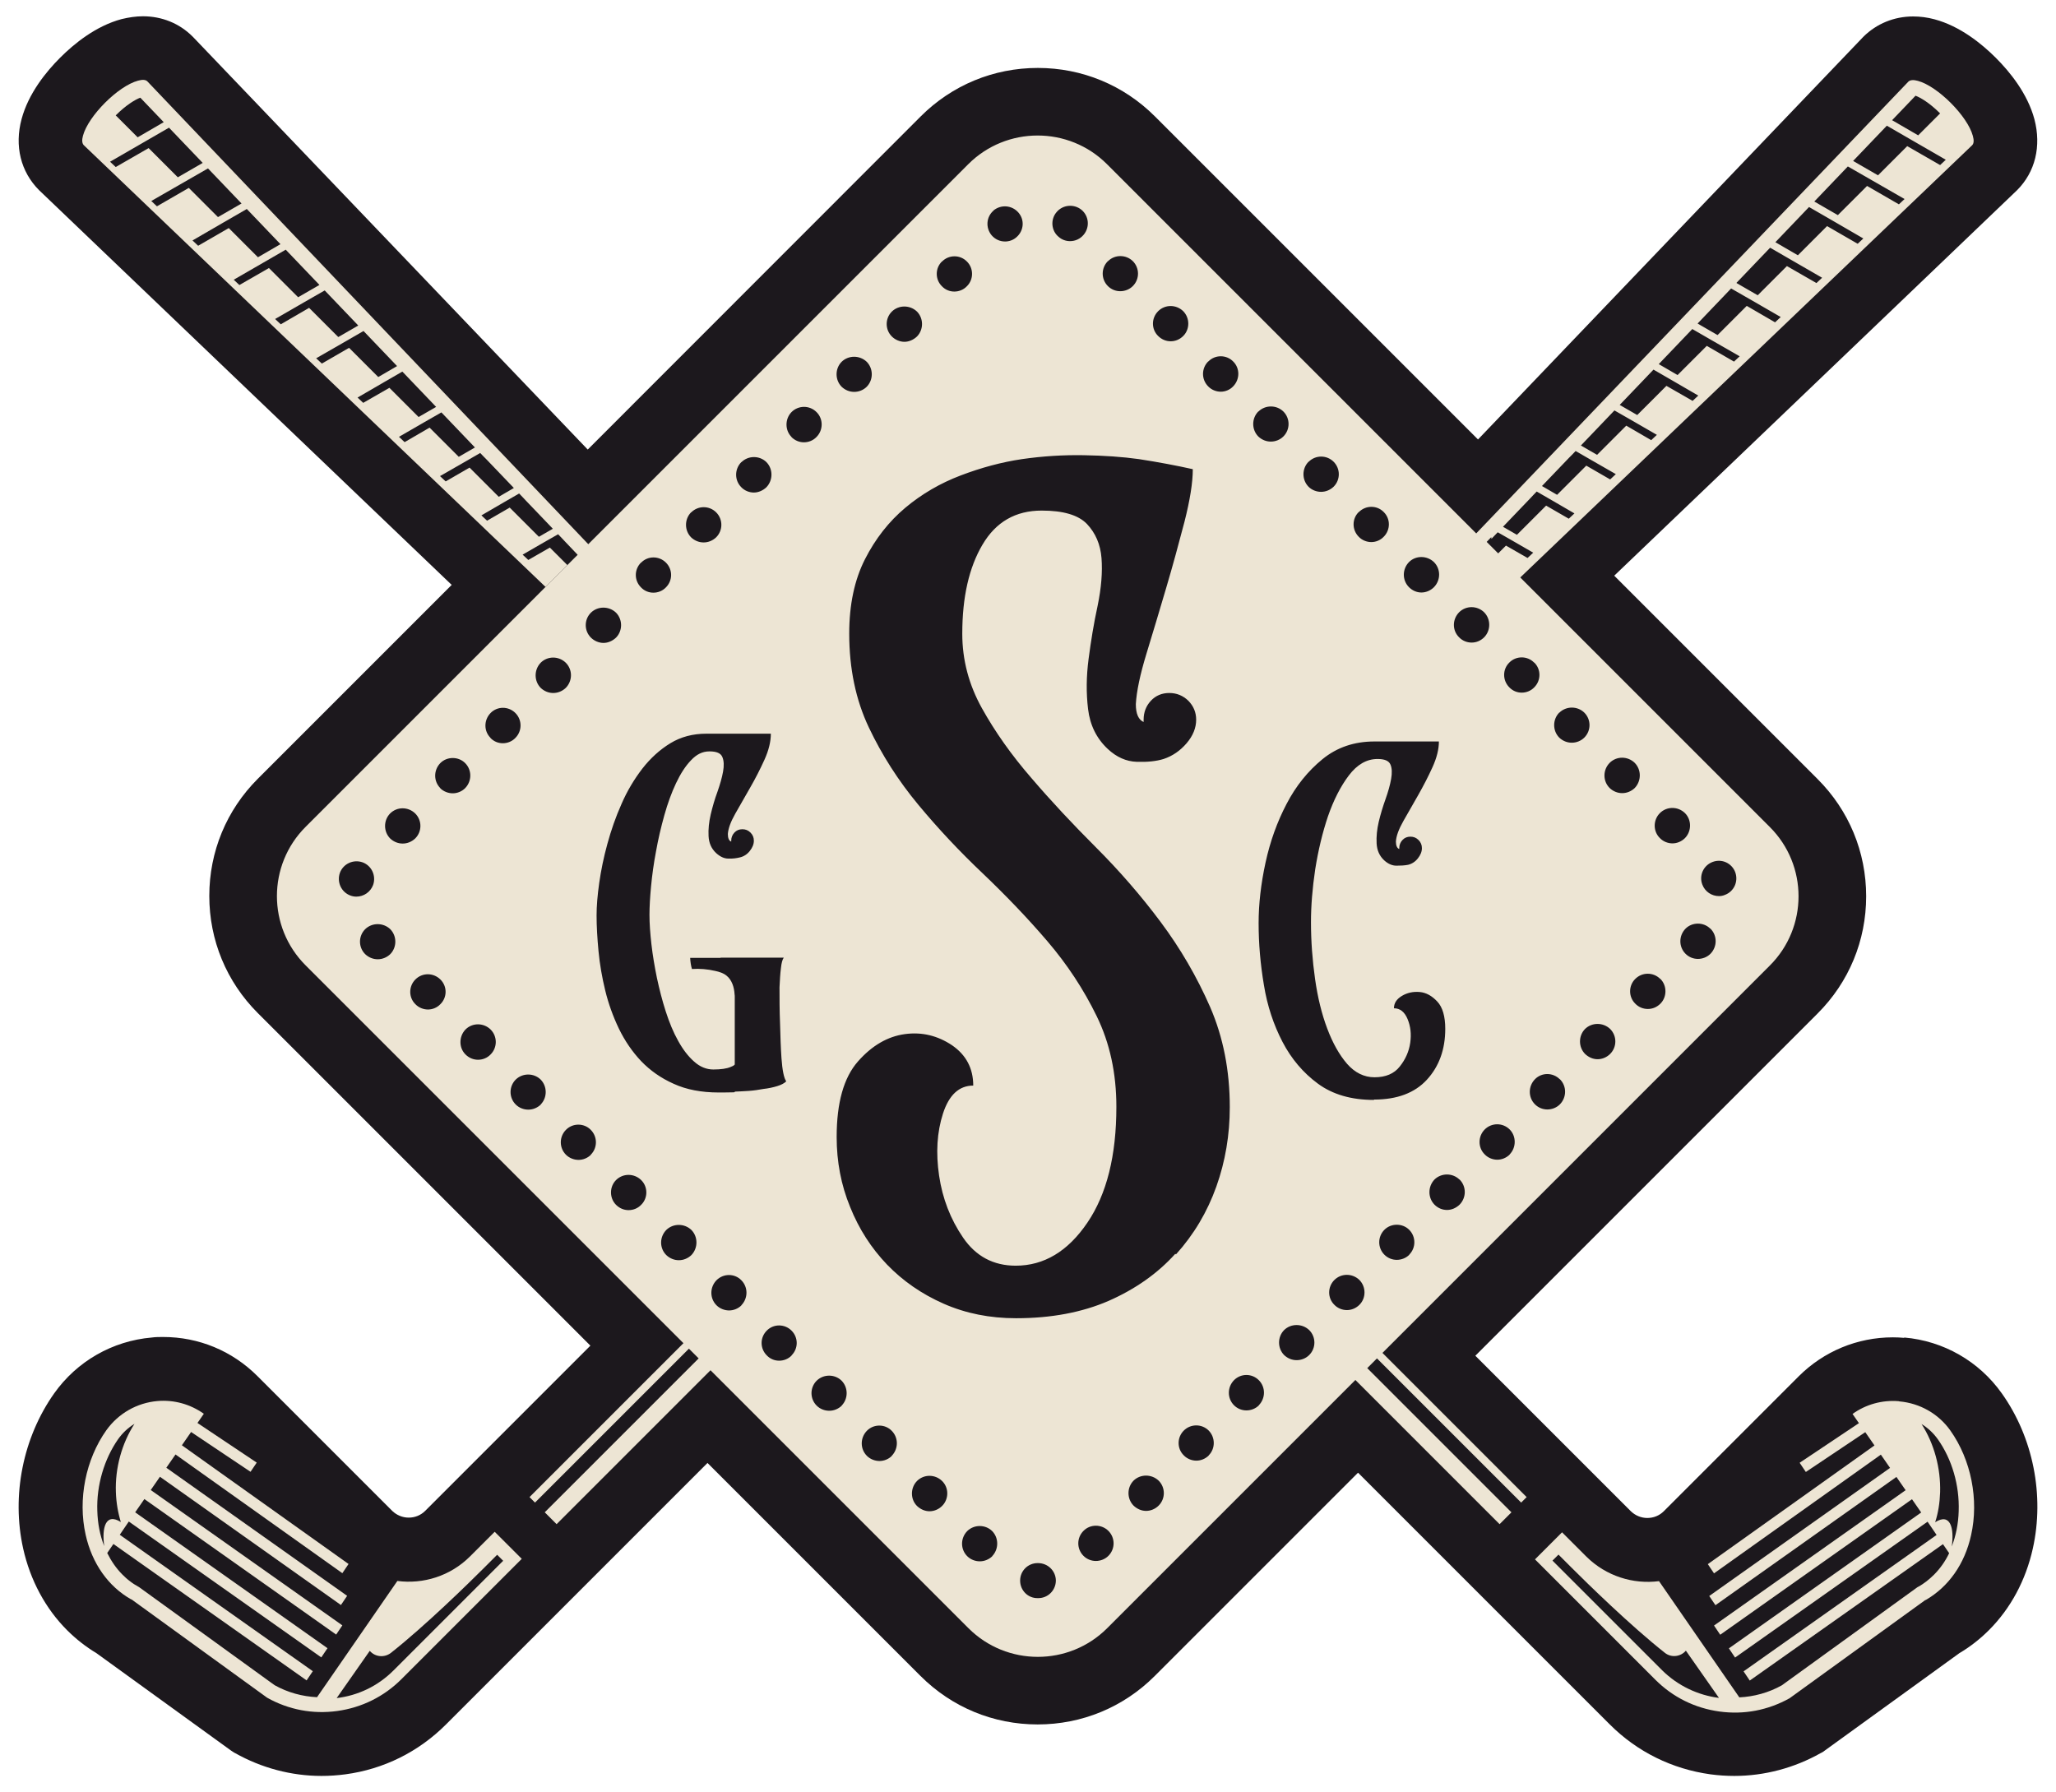 <?xml version="1.0" encoding="UTF-8"?><svg id="Layer_1" xmlns="http://www.w3.org/2000/svg" viewBox="0 0 116.21 101.31"><defs><style>.cls-1{fill:#1c181d;}.cls-1,.cls-2{stroke-width:0px;}.cls-2{fill:#ede5d4;}</style></defs><path class="cls-1" d="M107.63,75.62c-.21-.02-.43-.03-.64-.03-2.01,0-3.91.79-5.33,2.21l-7.62,7.62c-.25.25-.58.38-.93.38s-.68-.14-.93-.38l-8.79-8.79,19.35-19.35c1.77-1.77,2.74-4.12,2.74-6.62s-.97-4.85-2.74-6.62l-11.5-11.5c10.28-9.84,22.77-21.78,22.77-21.79,1.03-1.03,1.38-2.49.98-4.01-.39-1.46-1.4-2.69-2.18-3.47-.78-.78-2.01-1.79-3.47-2.18-.41-.11-.81-.16-1.21-.16-1.07,0-2.06.41-2.8,1.14,0,0-11.95,12.49-21.79,22.77l-18.26-18.26c-1.77-1.77-4.12-2.74-6.62-2.74s-4.85.97-6.62,2.74l-18.82,18.83L10.92,2.1s-.03-.03-.04-.04c-.74-.74-1.73-1.14-2.8-1.14-.39,0-.8.06-1.21.16-1.46.39-2.69,1.4-3.47,2.18-.78.78-1.79,2.01-2.18,3.47-.41,1.52-.05,2.98.99,4.02,0,0,12.94,12.38,23.32,22.31l-10.96,10.96c-1.77,1.77-2.74,4.12-2.74,6.62s.97,4.85,2.74,6.62l18.8,18.8-9.34,9.34c-.25.25-.58.38-.93.38s-.68-.14-.93-.38l-7.62-7.62c-1.43-1.43-3.32-2.21-5.33-2.21-.21,0-.43,0-.64.03-2.22.19-4.23,1.34-5.52,3.16-1.76,2.49-2.42,5.77-1.75,8.77.4,1.79,1.26,3.39,2.48,4.61.5.5,1.06.94,1.66,1.3l7.6,5.5c.06.04.12.08.18.12l.06.03c1.49.84,3.18,1.29,4.88,1.29.45,0,.9-.03,1.35-.09,2.17-.29,4.14-1.27,5.69-2.82l14.78-14.78,12.04,12.04c1.77,1.77,4.12,2.74,6.62,2.74s4.85-.97,6.62-2.74l11.49-11.49,14.23,14.23c1.55,1.55,3.52,2.52,5.69,2.82.45.06.9.09,1.35.09h0c1.7,0,3.39-.45,4.88-1.29l.06-.03c.06-.03.12-.07.18-.12l7.6-5.5c.61-.36,1.17-.8,1.67-1.3,1.22-1.22,2.08-2.81,2.48-4.61.67-3,.02-6.28-1.75-8.77-1.29-1.82-3.3-2.97-5.52-3.16Z"/><path class="cls-2" d="M27.53,87.01l-.96.96c-1.12,1.12-2.65,1.58-4.11,1.39l-3.8,5.5-.74,1.07c-.83-.04-1.65-.26-2.4-.68l-7.67-5.55-.04-.02c-.16-.09-.32-.19-.47-.31-.15-.11-.29-.24-.42-.37-.35-.35-.63-.76-.86-1.22l.35-.51,10.92,7.71.35-.52-10.91-7.71.21-.31.3-.44,10.88,7.68.35-.52-10.87-7.68.52-.75,10.84,7.66.35-.52-10.83-7.65.52-.75,10.23,7.25.35-.52-10.22-7.24.52-.75,9.43,6.71.35-.52-9.42-6.71.52-.75,3.36,2.25.35-.52-3.35-2.24.36-.52c-.76-.54-1.68-.8-2.62-.72-1.16.1-2.21.7-2.89,1.65-1.17,1.65-1.62,3.91-1.17,5.91.36,1.62,1.28,2.92,2.57,3.65h.02s7.67,5.56,7.67,5.56c1.21.68,2.58.94,3.96.75,1.38-.19,2.64-.81,3.63-1.8l6.39-6.39.41-.41-1.53-1.53-.41.41ZM5.5,85.4c-.05-1.45.39-2.93,1.18-4.06.25-.35.56-.64.92-.86-.71,1.1-1.1,2.49-1.05,3.86.02.6.12,1.17.28,1.69-.87-.55-1.08.34-.94,1.36-.24-.61-.37-1.28-.39-2ZM28.45,88.21l-6.21,6.21c-.89.89-2.02,1.42-3.21,1.56l1.87-2.67c.3.35.82.4,1.19.12,1.94-1.53,4.43-3.97,5.24-4.78l.77-.77.34.34Z"/><path class="cls-2" d="M30.84,33.17l1.23-1.23-.99-.99h0l-1.22.7-.32-.3,1.23-.71.84-.48-.3-.31-.85.49-1.65-1.65h0s-1.28.74-1.28.74l-.32-.3,1.29-.75.9-.52-.3-.31-.91.53-1.65-1.65h0l-1.35.78-.32-.3,1.36-.78.97-.56-.3-.31-.97.56-1.65-1.65h0l-1.41.82-.32-.3,1.42-.82,1.03-.59-.3-.31-1.04.6-1.65-1.65h0l-1.48.85-.32-.3,1.48-.86,1.09-.63-.3-.31-1.1.64-1.65-1.65h0s-1.54.89-1.54.89l-.32-.3,1.55-.89,1.16-.67-.3-.31-1.16.67-1.65-1.65h0l-1.6.93-.32-.3,1.61-.93,1.22-.7-.3-.31-1.23.71-1.65-1.65h0l-1.67.96-.32-.3,1.68-.97,1.28-.74-.3-.31-1.29.75-1.65-1.65h0l-1.73,1-.32-.3,1.74-1.01,1.35-.78-.3-.31-1.35.78-1.65-1.65h0s-1.8,1.04-1.8,1.04l-.32-.3,1.81-1.04,1.41-.81-.3-.31-1.42.82-1.65-1.65h0l-1.86,1.07-.32-.3,1.87-1.08,1.47-.85-.3-.31-1.48.86-1.24-1.24c.6-.6,1.12-.9,1.39-1l19.42,20.3.15.15h0s2.06,2.15,2.06,2.15l.14.15h0s2.06,2.15,2.06,2.15l.14.15h0s.8.84.8.84l.6-.6L8.33,4.6c-.1-.1-.28-.11-.53-.04-1.12.3-2.81,1.99-3.11,3.11-.07.25-.05.43.04.53l26.1,24.97Z"/><path class="cls-2" d="M107.33,79.2c-.94-.08-1.87.18-2.62.72l.36.52-3.35,2.24.35.52,3.36-2.25.52.75-9.42,6.71.35.52,9.43-6.71.52.75-10.22,7.24.35.52,10.23-7.25.52.75-10.83,7.65.35.52,10.84-7.66.52.75-10.87,7.68.35.52,10.88-7.68.3.44.21.31-10.91,7.71.35.52,10.92-7.71.35.51c-.22.46-.51.87-.86,1.22-.13.13-.27.25-.42.37-.15.11-.3.22-.47.31l-.04.02-7.67,5.55c-.75.42-1.58.64-2.4.68l-.74-1.07-3.8-5.5c-1.46.19-2.99-.28-4.11-1.39l-.96-.96-.41-.41-1.53,1.53.41.41,6.39,6.39c.99.99,2.24,1.61,3.63,1.8,1.38.19,2.74-.07,3.96-.75l7.67-5.55h.02c1.3-.75,2.21-2.04,2.57-3.67.45-2,0-4.26-1.17-5.91-.67-.95-1.73-1.55-2.89-1.65ZM93.96,94.42l-6.21-6.21.34-.34.77.77c.81.81,3.3,3.25,5.24,4.78.36.29.89.23,1.19-.12l1.87,2.67c-1.18-.15-2.32-.68-3.21-1.56ZM110.32,87.4c.14-1.02-.07-1.91-.94-1.36.17-.52.26-1.09.28-1.69.04-1.37-.34-2.76-1.05-3.86.36.22.67.51.92.86.8,1.13,1.23,2.6,1.18,4.06-.02.72-.16,1.4-.39,2Z"/><path class="cls-2" d="M100.03,54.58c2.17-2.16,2.17-5.68,0-7.84l-14.1-14.1,25.54-24.43c.1-.1.11-.28.04-.53-.3-1.12-1.99-2.81-3.11-3.11-.25-.07-.43-.05-.53.04l-24.43,25.54-20.87-20.87c-1.08-1.08-2.5-1.62-3.92-1.62s-2.84.54-3.92,1.62L17.28,46.73c-2.17,2.16-2.17,5.68,0,7.84l21.5,21.5-.15-.15-8.7,8.7.31.31,8.7-8.7.55.55-8.7,8.7.67.67,8.7-8.7,14.58,14.58c1.08,1.08,2.5,1.62,3.92,1.62s2.84-.54,3.92-1.62l14.03-14.03,8.15,8.15.67-.67-8.15-8.15.55-.55,8.15,8.15.31-.31-8.15-8.15,21.9-21.9ZM79.66,70.92c-.19.19-.45.29-.71.29s-.51-.1-.7-.29c-.39-.39-.39-1.02,0-1.41.38-.38,1.02-.38,1.4,0,.39.39.39,1.02,0,1.41ZM85.34,65.25c-.2.2-.46.3-.71.3s-.52-.1-.71-.3c-.39-.38-.39-1.02,0-1.41.39-.39,1.02-.39,1.41,0,.38.38.38,1.02,0,1.41ZM96.8,48.72c.52-.2,1.09.07,1.28.58.19.52-.07,1.09-.58,1.28-.11.05-.23.07-.34.07-.41,0-.79-.25-.94-.65-.2-.52.07-1.09.58-1.28ZM96.68,52.49c.39.39.39,1.02,0,1.42-.19.19-.45.29-.71.29s-.51-.1-.7-.29c-.39-.39-.39-1.02,0-1.42.38-.38,1.02-.38,1.4,0ZM93.82,45.96c.39-.39,1.02-.39,1.42,0,.38.38.38,1.02,0,1.41-.2.2-.46.3-.71.3s-.52-.1-.71-.3c-.39-.38-.39-1.02,0-1.41ZM93.85,55.33c.38.38.38,1.02,0,1.4-.2.2-.45.3-.71.3s-.52-.1-.71-.3c-.39-.38-.39-1.02,0-1.4.39-.39,1.02-.39,1.41,0ZM90.98,43.12c.39-.39,1.02-.39,1.42,0,.38.39.38,1.02,0,1.42-.2.19-.45.29-.71.29s-.51-.1-.71-.29c-.39-.39-.39-1.02,0-1.42ZM91.01,58.16c.39.39.39,1.02,0,1.41-.19.19-.45.3-.71.3s-.51-.11-.71-.3c-.38-.39-.38-1.02,0-1.41.39-.38,1.02-.38,1.42,0ZM88.14,40.28c.39-.38,1.02-.38,1.41,0,.39.39.39,1.02,0,1.41-.19.19-.45.29-.71.29s-.51-.1-.71-.29c-.38-.39-.38-1.02,0-1.41ZM88.17,61c.39.39.39,1.02,0,1.42-.19.19-.45.29-.71.29s-.51-.1-.7-.29c-.39-.39-.39-1.02,0-1.42.38-.39,1.01-.39,1.4,0ZM86.72,37.45c.39.38.39,1.01,0,1.4-.19.2-.45.3-.71.3s-.51-.1-.7-.3c-.39-.39-.39-1.02,0-1.4.38-.39,1.02-.39,1.4,0ZM84.3,30.46l.14-.15,2.06-2.15h0s.14-.15.14-.15l2.06-2.15h0s.15-.15.15-.15l19.42-20.3c.27.1.79.4,1.39,1l-1.24,1.24-1.48-.86-.3.31,1.47.85,1.87,1.08-.32.3-1.86-1.07h0l-1.65,1.65-1.42-.82-.3.31,1.41.81,1.81,1.04-.32.3-1.8-1.04h0s-1.65,1.65-1.65,1.65l-1.35-.78-.3.31,1.35.78,1.74,1.01-.32.3-1.73-1h0l-1.65,1.65-1.29-.75-.3.31,1.28.74,1.68.97-.32.3-1.67-.96h0l-1.65,1.65-1.23-.71-.3.31,1.22.7,1.61.93-.32.3-1.6-.93h0l-1.65,1.65-1.16-.67-.3.31,1.16.67,1.55.89-.32.3-1.54-.89h0s-1.65,1.65-1.65,1.65l-1.1-.64-.3.31,1.09.63,1.48.86-.32.3-1.48-.85h0l-1.65,1.65-1.04-.6-.3.31,1.03.59,1.42.82-.32.3-1.41-.82h0l-1.65,1.65-.97-.56-.3.31.97.56,1.36.78-.32.3-1.35-.78h0l-1.65,1.65-.91-.53-.3.31.9.52,1.29.75-.32.3-1.28-.74h0s-1.65,1.65-1.65,1.65l-.85-.49-.3.31.84.48,1.23.71-.32.3-1.22-.7h0l-.44.44-.65-.65.26-.27h0ZM82.47,34.61c.39-.39,1.02-.39,1.42,0,.38.39.38,1.02,0,1.41-.2.2-.45.3-.71.3s-.52-.1-.71-.3c-.39-.38-.39-1.01,0-1.41ZM82.5,66.67c.39.39.39,1.02,0,1.42-.2.19-.45.3-.71.3s-.51-.1-.71-.3c-.38-.39-.38-1.02,0-1.42.39-.38,1.02-.38,1.41,0ZM79.64,31.77c.38-.38,1.01-.38,1.41,0,.39.39.39,1.02,0,1.42-.19.19-.45.3-.71.3s-.51-.11-.7-.3c-.39-.39-.39-1.02,0-1.42ZM76.81,28.94c.39-.39,1.02-.39,1.4,0,.39.38.39,1.01,0,1.4-.19.2-.45.3-.7.3s-.52-.1-.71-.3c-.39-.39-.39-1.02,0-1.4ZM73.97,26.1c.39-.39,1.02-.39,1.41,0,.39.39.39,1.02,0,1.41-.2.19-.45.29-.71.29s-.52-.1-.71-.29c-.38-.39-.38-1.02,0-1.41ZM71.13,23.26c.39-.38,1.02-.38,1.41,0,.39.39.39,1.02,0,1.41-.19.19-.45.29-.71.29s-.51-.1-.71-.29c-.38-.39-.38-1.02,0-1.41ZM68.3,20.43c.38-.39,1.02-.39,1.4,0,.39.38.39,1.01,0,1.41-.19.2-.45.3-.7.3s-.52-.1-.71-.3c-.39-.39-.39-1.02,0-1.41ZM65.46,17.59c.39-.39,1.02-.39,1.42,0,.38.39.38,1.02,0,1.4-.2.2-.45.3-.71.3s-.51-.1-.71-.3c-.39-.38-.39-1.01,0-1.4ZM62.63,14.76c.38-.38,1.01-.38,1.4,0,.39.39.39,1.02,0,1.41-.19.19-.45.29-.71.29s-.51-.1-.7-.29c-.39-.39-.39-1.02,0-1.41ZM59.72,11.99c.35-.42.98-.48,1.41-.13.42.35.48.98.12,1.41-.2.24-.48.36-.77.36-.23,0-.46-.08-.64-.24h0c-.42-.34-.48-.98-.12-1.4ZM56.15,11.9c.42-.35,1.04-.31,1.41.11s.31,1.04-.11,1.4c-.18.16-.41.24-.64.24-.29,0-.56-.12-.76-.35-.35-.42-.31-1.04.11-1.4ZM53.25,14.78c.38-.39,1.02-.39,1.4,0,.39.38.39,1.02,0,1.4-.19.2-.45.3-.71.3s-.51-.1-.7-.3c-.39-.38-.39-1.02,0-1.4ZM50.41,17.61c.39-.38,1.02-.38,1.42,0,.38.39.38,1.02,0,1.41-.2.19-.46.3-.71.3s-.52-.11-.71-.3c-.39-.39-.39-1.02,0-1.41ZM47.57,20.45c.39-.38,1.02-.38,1.42,0,.38.39.38,1.02,0,1.41-.19.19-.45.29-.71.29s-.51-.1-.71-.29c-.38-.39-.38-1.02,0-1.41ZM41.91,26.12c.39-.38,1.02-.38,1.41,0,.38.39.38,1.02,0,1.42-.2.19-.46.3-.71.3s-.52-.1-.71-.3c-.39-.39-.39-1.02,0-1.42ZM39.07,28.96c.39-.39,1.02-.39,1.41,0,.39.39.39,1.02,0,1.41-.2.19-.45.29-.71.29s-.51-.1-.71-.29c-.38-.39-.38-1.02,0-1.41ZM36.24,31.8c.38-.39,1.01-.39,1.4,0,.39.39.39,1.01,0,1.4-.19.2-.45.3-.71.3s-.51-.1-.7-.3c-.39-.39-.39-1.01,0-1.4ZM33.4,34.63c.39-.38,1.02-.38,1.42,0,.38.39.38,1.02,0,1.41-.2.19-.46.3-.71.3s-.52-.11-.71-.3c-.39-.39-.39-1.02,0-1.41ZM19.81,50.62c-.52-.19-.78-.76-.6-1.28.19-.52.76-.78,1.28-.6.52.19.78.76.6,1.28-.15.4-.53.66-.95.66-.11,0-.22-.02-.33-.06ZM22.06,53.93c-.2.19-.45.29-.71.29s-.51-.1-.71-.29c-.39-.39-.39-1.02,0-1.41.39-.38,1.02-.38,1.42,0,.38.39.38,1.02,0,1.41ZM22.05,47.39c-.38-.39-.38-1.02,0-1.41.39-.39,1.02-.39,1.42,0,.39.39.39,1.02,0,1.41-.2.19-.45.29-.71.29s-.51-.1-.71-.29ZM24.89,56.76c-.19.2-.45.3-.7.3s-.52-.1-.71-.3c-.39-.38-.39-1.01,0-1.4.39-.39,1.01-.39,1.41,0s.39,1.02,0,1.4ZM24.89,44.55c-.39-.39-.39-1.02,0-1.42.38-.38,1.02-.38,1.4,0,.39.39.39,1.02,0,1.42-.19.19-.45.29-.7.29s-.52-.1-.71-.29ZM27.73,59.6c-.19.2-.45.3-.71.3s-.51-.1-.71-.3c-.38-.38-.38-1.01,0-1.41.39-.39,1.02-.39,1.42,0,.39.39.39,1.02,0,1.41ZM27.73,41.71c-.39-.38-.39-1.01,0-1.41.38-.39,1.01-.39,1.4,0,.39.39.39,1.02,0,1.41-.19.2-.45.3-.71.3s-.51-.1-.7-.3ZM30.57,62.43c-.2.19-.45.29-.71.29s-.52-.1-.71-.29c-.39-.39-.39-1.02,0-1.41.39-.38,1.02-.38,1.41,0,.38.39.38,1.02,0,1.41ZM30.56,38.88c-.38-.39-.38-1.02,0-1.42.39-.39,1.02-.39,1.42,0,.39.39.39,1.02,0,1.42-.2.19-.45.29-.71.29s-.51-.1-.71-.29ZM33.4,65.27c-.19.19-.45.29-.7.29s-.52-.1-.71-.29c-.39-.39-.39-1.02,0-1.41.38-.39,1.02-.39,1.4,0,.39.39.39,1.02,0,1.41ZM36.24,68.1c-.19.2-.45.3-.71.3s-.51-.1-.71-.3c-.38-.38-.38-1.02,0-1.4.39-.39,1.02-.39,1.42,0,.39.38.39,1.02,0,1.4ZM39.08,70.94c-.2.19-.45.29-.71.29s-.51-.1-.71-.29c-.39-.39-.39-1.02,0-1.42.39-.38,1.02-.38,1.42,0,.38.39.38,1.02,0,1.42ZM41.91,73.78c-.19.19-.45.29-.7.29s-.52-.1-.71-.29c-.39-.39-.39-1.02,0-1.42.39-.39,1.02-.39,1.4,0,.39.39.39,1.02,0,1.42ZM41.5,61.74c-.24,0-.45.01-.61.01h-.27c-.97,0-1.82-.16-2.54-.49-.72-.32-1.33-.75-1.84-1.28-.5-.53-.92-1.14-1.26-1.84-.33-.69-.59-1.41-.77-2.15-.18-.74-.31-1.48-.38-2.22-.07-.74-.11-1.41-.11-2.03,0-.52.05-1.13.15-1.84.1-.7.25-1.44.46-2.2.21-.77.47-1.52.8-2.26.32-.74.72-1.4,1.18-2,.46-.59.99-1.07,1.58-1.43.59-.36,1.27-.54,2.03-.54h3.65c0,.45-.12.94-.36,1.47-.24.53-.51,1.06-.81,1.58-.3.52-.58,1.01-.84,1.47-.26.46-.4.84-.42,1.15,0,.23.06.38.19.43v-.05c0-.18.06-.33.18-.46.12-.13.27-.19.45-.19s.33.06.46.19c.13.13.19.28.19.46,0,.2-.08.39-.23.58-.15.19-.34.31-.55.36-.2.05-.42.08-.66.07-.24,0-.47-.11-.69-.31-.27-.25-.41-.57-.43-.96-.02-.39.02-.79.12-1.22.1-.42.22-.85.38-1.28.15-.43.26-.81.32-1.15.06-.33.05-.61-.04-.82-.09-.22-.33-.32-.73-.32s-.73.17-1.04.5c-.32.33-.6.77-.85,1.3-.25.53-.47,1.13-.66,1.81-.19.68-.35,1.36-.47,2.04-.13.68-.22,1.34-.28,1.97-.06.63-.09,1.17-.09,1.62,0,.49.04,1.04.11,1.66.07.62.18,1.26.31,1.9.14.65.3,1.28.5,1.9.2.62.43,1.18.7,1.66.27.49.57.88.9,1.17.33.3.7.45,1.09.45.43,0,.76-.05.97-.14.11-.04.19-.08.24-.14v-3.85s0-.08-.01-.12c-.02-.39-.15-.81-.45-1.05-.18-.15-.41-.22-.64-.27-.43-.1-.88-.14-1.32-.11-.06-.2-.09-.42-.1-.63h1.72s0,0,0-.01h3.57c-.07.09-.13.29-.16.59-.04.31-.06.67-.08,1.08,0,.63,0,1.31.03,2.04.02.73.04,1.38.08,1.96.05.7.14,1.14.27,1.32-.11.11-.28.2-.51.27-.23.07-.5.13-.78.16-.27.05-.54.09-.82.11-.28.02-.54.03-.78.04ZM44.75,76.61c-.19.2-.45.3-.71.3s-.51-.1-.7-.3c-.39-.39-.39-1.01,0-1.4.38-.39,1.01-.39,1.4,0,.39.39.39,1.01,0,1.4ZM44.74,24.7c-.38-.38-.38-1.02,0-1.41.39-.39,1.02-.39,1.41,0,.39.38.39,1.02,0,1.41-.19.2-.45.3-.71.3s-.51-.1-.71-.3ZM47.58,79.45c-.2.19-.45.29-.71.29s-.52-.1-.71-.29c-.39-.39-.39-1.02,0-1.41.39-.38,1.02-.38,1.41,0,.38.39.38,1.02,0,1.41ZM50.41,82.29c-.19.19-.45.29-.7.29s-.52-.1-.71-.29c-.39-.39-.39-1.02,0-1.42.38-.39,1.02-.39,1.4,0,.39.39.39,1.02,0,1.42ZM53.25,85.12c-.19.19-.45.3-.71.3s-.51-.11-.71-.3c-.38-.38-.38-1.02,0-1.41.39-.39,1.02-.39,1.42,0,.39.38.39,1.02,0,1.41ZM56.09,87.96c-.2.19-.45.29-.71.29s-.52-.1-.71-.29c-.39-.39-.39-1.02,0-1.42.39-.38,1.02-.38,1.41,0,.38.39.38,1.02,0,1.42ZM58.69,90.33h-.04c-.55.01-.99-.44-.99-.99s.44-.99.99-.99h.02c.55,0,1,.43,1.01.98,0,.55-.44,1-.99,1ZM62.65,87.94c-.19.19-.45.29-.71.29s-.51-.1-.7-.29c-.39-.39-.39-1.02,0-1.41.38-.39,1.02-.39,1.41,0,.39.39.39,1.02,0,1.41ZM65.49,85.1c-.19.19-.45.3-.71.3s-.51-.11-.71-.3c-.38-.39-.38-1.02,0-1.41.39-.38,1.02-.38,1.42,0,.39.39.39,1.02,0,1.41ZM68.33,82.26c-.2.2-.46.3-.71.3s-.52-.1-.71-.3c-.39-.38-.39-1.01,0-1.4.39-.39,1.02-.39,1.41,0,.38.39.38,1.02,0,1.4ZM66.43,70.87c-1.01,1.12-2.27,2-3.77,2.66-1.5.65-3.24.98-5.23.98-1.48,0-2.84-.27-4.09-.82-1.25-.55-2.31-1.29-3.2-2.21-.89-.93-1.59-2.01-2.09-3.26-.51-1.24-.76-2.56-.76-3.95,0-1.94.4-3.36,1.2-4.27.8-.91,1.69-1.42,2.66-1.55.97-.13,1.85.09,2.66.63.8.55,1.2,1.31,1.2,2.28-.8,0-1.37.53-1.71,1.58-.34,1.05-.41,2.22-.22,3.51.19,1.29.64,2.46,1.36,3.51.72,1.05,1.71,1.58,2.97,1.58,1.6,0,2.95-.81,4.05-2.43,1.1-1.62,1.64-3.8,1.64-6.55,0-1.9-.37-3.6-1.11-5.12-.74-1.52-1.67-2.93-2.79-4.24-1.12-1.31-2.34-2.58-3.65-3.83-1.31-1.24-2.53-2.54-3.65-3.89-1.12-1.35-2.05-2.8-2.79-4.36-.74-1.56-1.11-3.33-1.11-5.31,0-1.64.3-3.04.89-4.2.59-1.16,1.35-2.13,2.28-2.91.93-.78,1.98-1.39,3.14-1.83,1.16-.44,2.31-.75,3.46-.92,1.18-.17,2.35-.24,3.49-.22,1.14.02,2.18.09,3.11.22,1.1.17,2.11.36,3.05.57,0,.76-.16,1.75-.47,2.97-.32,1.22-.66,2.48-1.04,3.76-.38,1.29-.75,2.52-1.11,3.7-.36,1.18-.56,2.13-.6,2.85,0,.55.15.88.44,1.01v-.13c0-.42.14-.78.41-1.07.27-.29.62-.44,1.04-.44s.78.15,1.08.44c.29.3.44.65.44,1.07,0,.46-.18.91-.54,1.33-.36.42-.79.72-1.3.89-.42.13-.93.18-1.52.16-.59-.02-1.14-.26-1.64-.73-.63-.59-1-1.34-1.11-2.25-.11-.91-.1-1.85.03-2.84.13-.99.29-1.99.51-3,.21-1.01.28-1.91.22-2.69-.06-.78-.34-1.42-.82-1.93-.49-.51-1.34-.76-2.56-.76-1.48,0-2.59.64-3.35,1.93-.76,1.29-1.14,2.96-1.14,5.03,0,1.48.37,2.88,1.11,4.21.74,1.33,1.67,2.65,2.8,3.95,1.12,1.31,2.34,2.61,3.65,3.92,1.31,1.31,2.53,2.71,3.65,4.21,1.12,1.5,2.05,3.1,2.8,4.81.74,1.71,1.11,3.59,1.11,5.66,0,1.56-.25,3.06-.76,4.49-.51,1.43-1.27,2.71-2.28,3.83ZM71.16,79.43c-.19.19-.45.29-.71.29s-.51-.1-.7-.29c-.39-.39-.39-1.02,0-1.42.39-.39,1.01-.39,1.4,0,.39.39.39,1.02,0,1.42ZM74,76.59c-.19.19-.45.29-.71.29s-.51-.1-.71-.29c-.38-.39-.38-1.02,0-1.41.39-.38,1.02-.38,1.42,0,.39.39.39,1.02,0,1.41ZM75.42,73.75c-.39-.38-.39-1.01,0-1.4.39-.39,1.02-.39,1.42,0,.38.39.38,1.02,0,1.4-.2.2-.46.3-.71.3s-.52-.1-.71-.3ZM77.65,62.17c-1.28,0-2.33-.31-3.16-.92-.83-.61-1.5-1.4-2-2.36-.5-.96-.86-2.03-1.05-3.21-.2-1.18-.3-2.35-.3-3.5,0-1.08.13-2.22.39-3.42.26-1.2.66-2.31,1.19-3.32.53-1.02,1.21-1.86,2.03-2.53.82-.67,1.8-1,2.93-1h3.65c0,.44-.12.92-.36,1.45-.24.53-.51,1.05-.81,1.58-.3.52-.58,1.01-.84,1.47-.26.46-.4.84-.42,1.15,0,.23.06.38.19.43v-.05c0-.18.06-.33.18-.46.12-.13.27-.19.45-.19s.33.06.46.19c.13.13.19.28.19.46,0,.2-.08.39-.23.58-.15.19-.34.31-.55.36-.2.04-.42.05-.66.05s-.47-.1-.69-.3c-.27-.25-.41-.57-.43-.96-.02-.39.02-.79.12-1.22.1-.42.23-.85.38-1.27.15-.42.26-.81.32-1.15.06-.34.05-.62-.04-.82-.09-.21-.33-.31-.73-.31-.61,0-1.15.31-1.62.93-.47.62-.86,1.39-1.18,2.31-.31.92-.55,1.92-.72,2.99-.16,1.07-.24,2.07-.24,2.99,0,1.08.08,2.15.23,3.21.15,1.06.38,1.99.69,2.81.31.82.68,1.48,1.12,1.99.44.5.96.76,1.55.76.63,0,1.11-.2,1.43-.61.32-.4.52-.85.59-1.34.07-.49.02-.93-.15-1.34-.17-.41-.43-.61-.77-.61,0-.29.15-.52.45-.7.3-.18.63-.25,1-.22s.7.22,1,.54c.3.32.45.84.45,1.54,0,1.17-.35,2.13-1.04,2.88-.69.75-1.69,1.12-2.98,1.12Z"/></svg>
